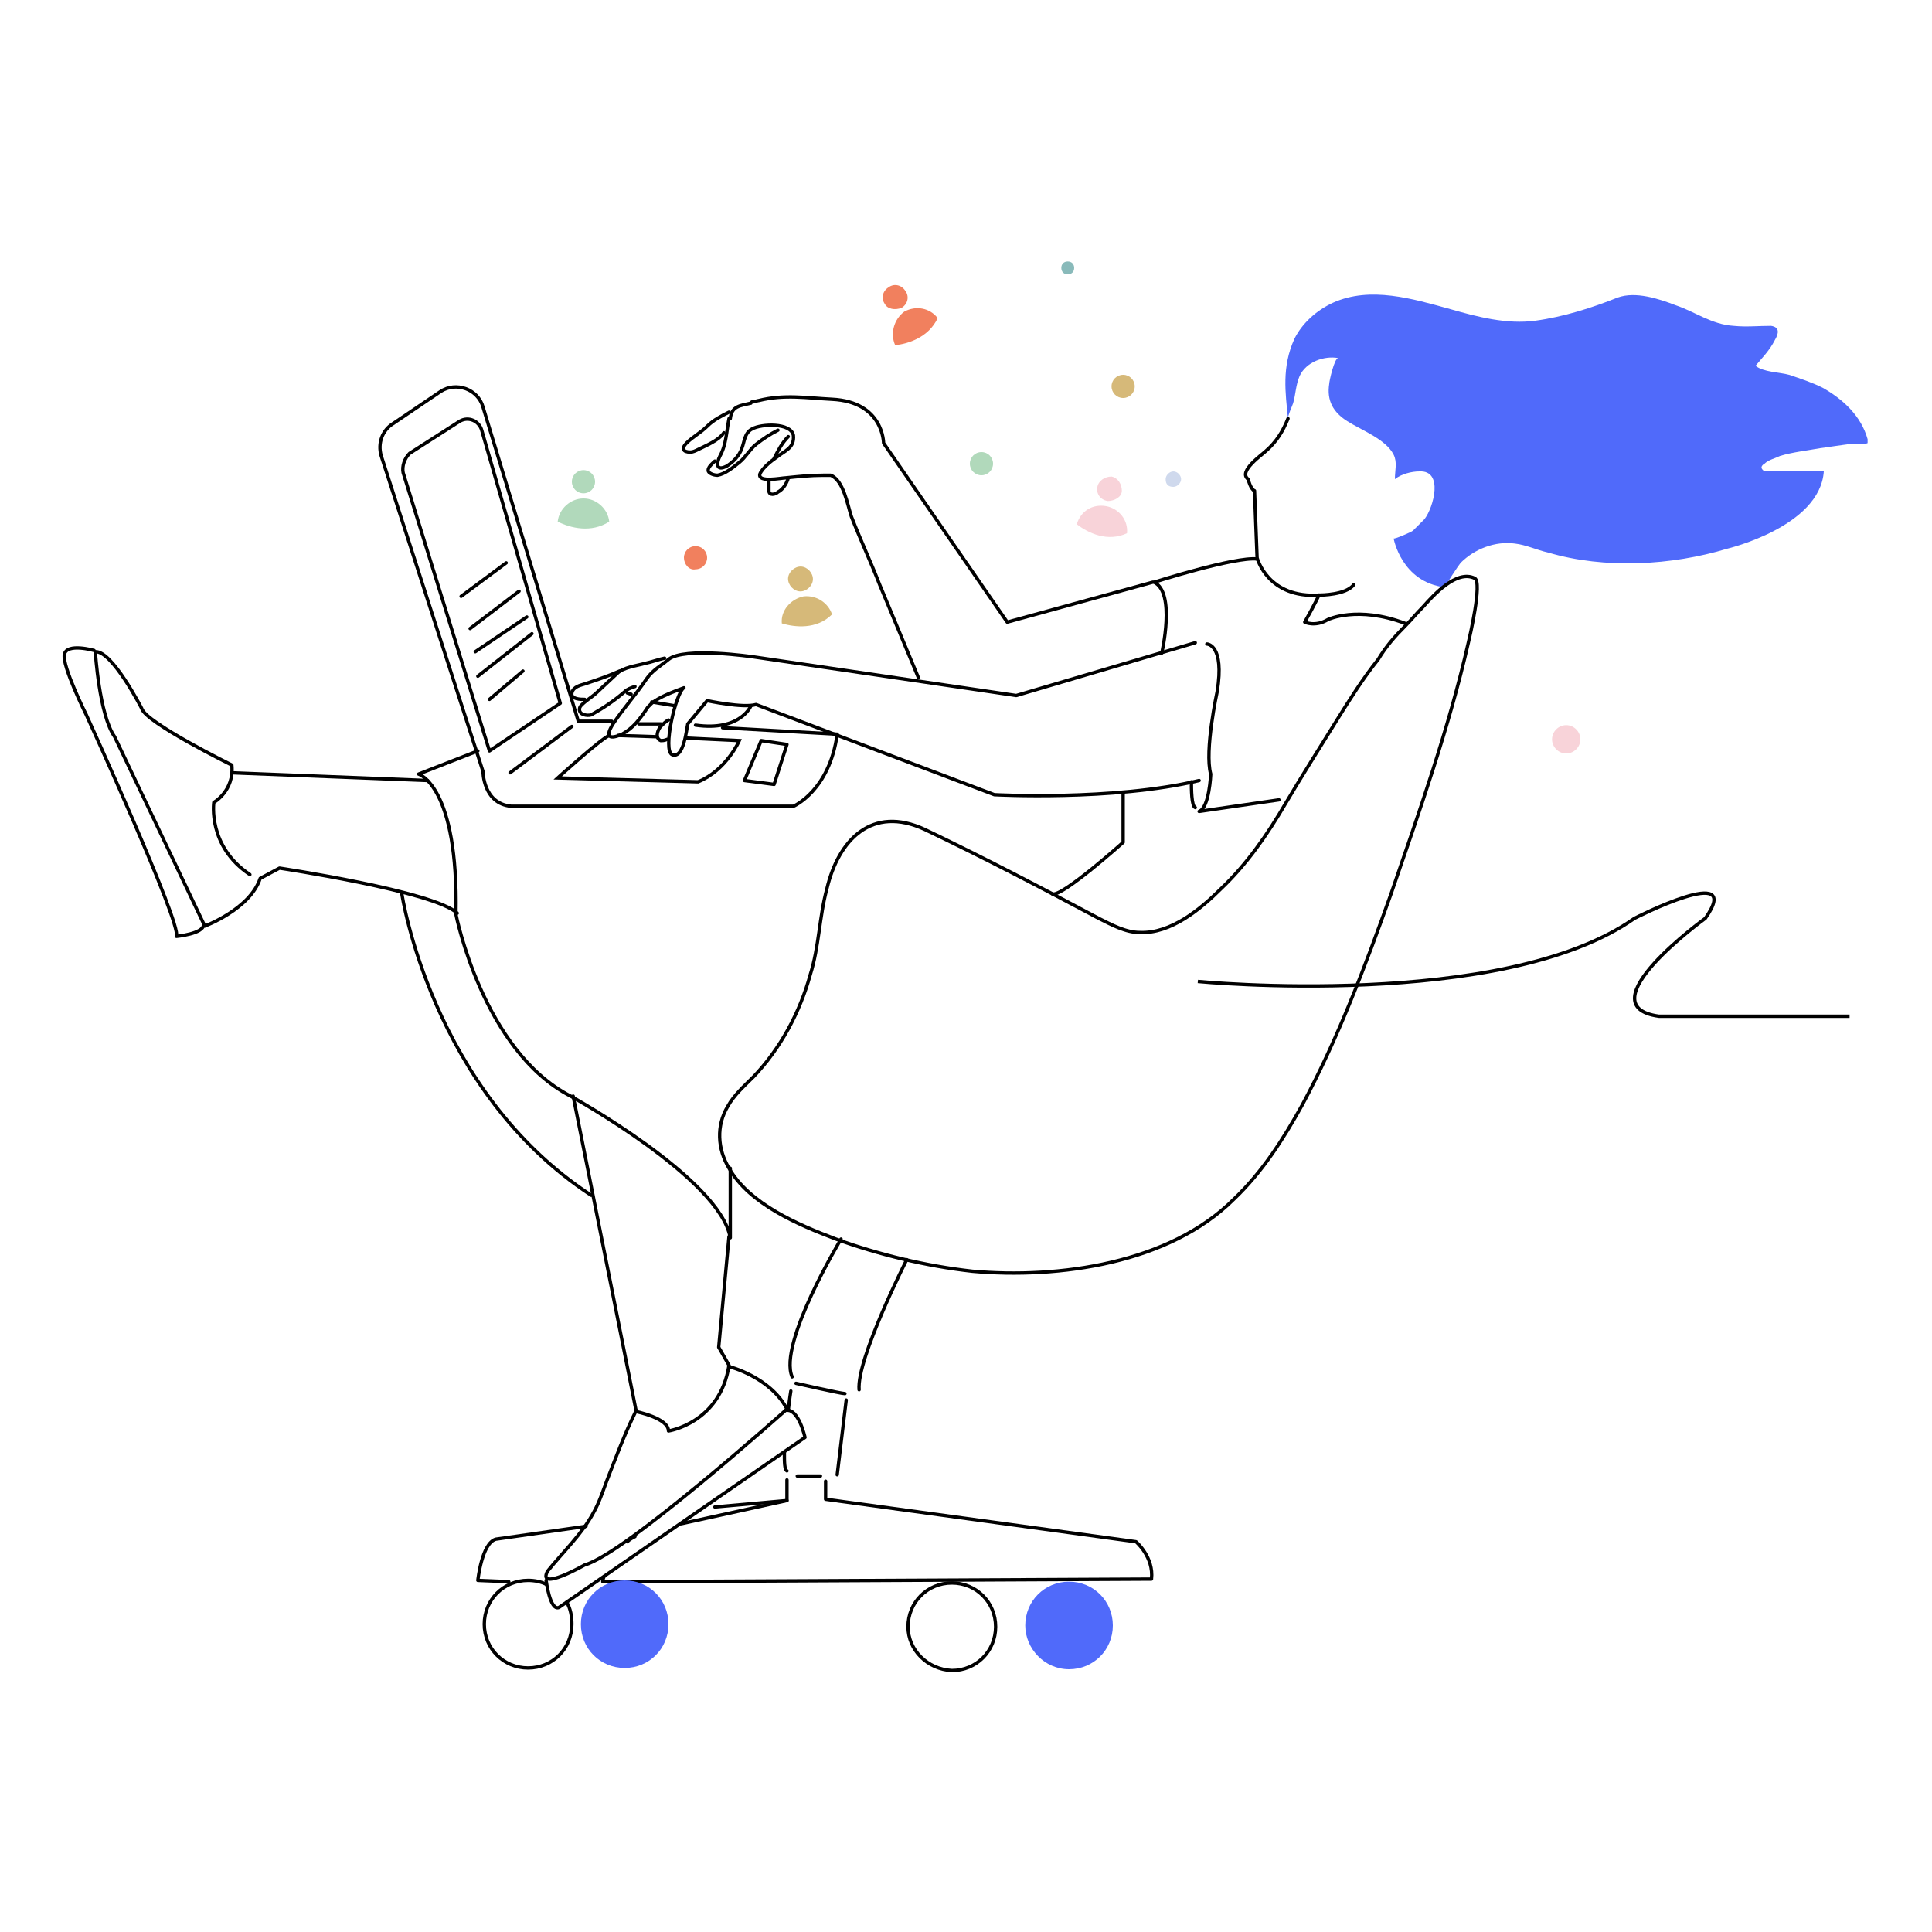 <?xml version="1.0" encoding="utf-8"?>
<!-- Generator: Adobe Illustrator 24.2.3, SVG Export Plug-In . SVG Version: 6.00 Build 0)  -->
<svg version="1.1" id="Layer_1" xmlns="http://www.w3.org/2000/svg" xmlns:xlink="http://www.w3.org/1999/xlink" x="0px" y="0px"
	 viewBox="0 0 150 150" style="enable-background:new 0 0 150 150;" xml:space="preserve">
<style type="text/css">
	.st0{fill:#506AFA;}
	.st1{fill:none;stroke:#000000;stroke-width:0.26;stroke-linecap:round;stroke-linejoin:round;stroke-miterlimit:10;}
	.st2{fill:#D6B979;}
	.st3{fill:#CFD9ED;}
	.st4{fill:#F1805E;}
	.st5{fill:#B1D9BB;}
	.st6{fill:#F8D3D9;}
	.st7{fill:#89BABA;}
	.st8{fill:none;stroke:#000000;stroke-width:0.26;stroke-miterlimit:10;}
</style>
<g>
	<path class="st0" d="M100,32.5c0-0.3,0.3-0.9,0.4-1.2c0.2-0.7,0.2-1.4,0.5-2.1c0.5-1.1,1.9-1.6,3-1.4c-0.3,0-0.7,1.8-0.7,2
		c-0.2,1.3,0.3,2.2,1.4,2.9c1.1,0.7,3,1.4,3.6,2.6c0.3,0.6,0.1,1.2,0.1,1.9c0.5-0.4,1.3-0.6,1.9-0.6c1.9-0.1,1.1,2.8,0.4,3.7
		c-0.3,0.3-0.6,0.6-0.9,0.9c-0.1,0.1-1.5,0.7-1.5,0.6c0,0,0.6,3.4,4,3.8c-0.1,0,1.1-1.8,1.2-1.9c1.1-1.1,2.7-1.7,4.2-1.5
		c0.9,0.1,1.7,0.5,2.6,0.7c4.4,1.3,9.6,1,13.9-0.3c0,0,7.2-1.7,7.5-6h-2.7c-0.5,0-1,0-1.6,0c-0.2,0-0.4,0-0.5-0.2
		c-0.1-0.1,0-0.3,0.2-0.4c0.3-0.3,0.8-0.4,1.2-0.6c1-0.3,2-0.4,3.1-0.6c0.7-0.1,1.4-0.2,2.1-0.3c0.2,0,1.5,0,1.6-0.1
		c0-0.1,0-0.2,0-0.3c-0.5-1.8-1.9-3.1-3.5-4c-0.8-0.4-1.7-0.7-2.6-1c-0.7-0.2-2-0.2-2.6-0.7c0.5-0.6,1.1-1.2,1.5-2
		c0.3-0.5,0.4-1-0.3-1.1c-1,0-1.9,0.1-2.9,0c-1.7-0.1-3-1.1-4.5-1.6c-1.3-0.5-3.1-1.1-4.5-0.6c-2,0.8-4.2,1.5-6.4,1.8
		c-2.2,0.3-4.5-0.3-6.6-0.9c-2.9-0.8-6.2-1.8-9.1-0.5c-1.3,0.6-2.4,1.6-3,2.8C99.5,28.5,99.8,30.5,100,32.5"/>
	<path class="st1" d="M100,32.5c-0.4,1-0.9,1.8-1.7,2.5c-0.3,0.3-2.2,1.6-1.4,2.2c0,0,0.2,0.8,0.5,0.9l0.2,5.2c0,0,0.8,3.2,4.9,2.9
		c0,0,2,0,2.6-0.8"/>
	<path class="st1" d="M102.4,46.2c-0.2,0.5-1.1,2.1-1.1,2.1s0.8,0.4,1.8-0.2c0,0,2.3-1.1,6,0.3"/>
	<path class="st1" d="M109.1,48.6c0.5-0.5,0.9-1,1.4-1.5c0.8-0.9,2.6-2.9,4-2.2c0.6,0.3-0.4,4.6-0.5,5c-1.5,6.6-3.8,13.1-6,19.5
		c-2,5.6-4.1,11.2-6.9,16.4c-1.5,2.7-3.1,5.2-5.3,7.3c-5,5-13.6,6.2-20.3,5.6c-3.6-0.4-7.3-1.3-10.6-2.5c-2.9-1.1-6.7-2.7-8.3-5.5
		c-0.9-1.5-1-3.3-0.1-4.8c0.5-0.9,1.3-1.6,2-2.3c2.1-2.2,3.6-5,4.4-7.9c0.7-2.2,0.7-4.5,1.3-6.7c0.9-3.8,3.5-6.5,7.6-4.6
		c4.6,2.2,9,4.5,13.5,6.9c1,0.5,2.1,1.1,3.2,1.1c2.4,0.1,4.7-1.8,6.3-3.4c2-1.9,3.6-4.2,5-6.6c1.3-2.2,2.7-4.4,4-6.5
		c1-1.6,2-3.2,3.2-4.7C107.6,50.2,108.3,49.4,109.1,48.6z"/>
	<path class="st1" d="M65.3,96.2c0,0-4.9,8.1-3.8,10.7"/>
	<path class="st1" d="M70.4,97.8c0,0-3.9,7.7-3.7,10.1"/>
	<path class="st1" d="M61.8,107.4c0,0,3.5,0.8,3.8,0.8"/>
	<line class="st1" x1="65.7" y1="108.7" x2="65" y2="114.5"/>
	<path class="st1" d="M61.1,114.2c-0.2-0.1-0.2-0.7-0.2-1.4"/>
	<path class="st1" d="M61.4,108c0,0-0.1,0.6-0.2,1.5"/>
	<line class="st1" x1="61.9" y1="114.6" x2="63.7" y2="114.6"/>
	<polyline class="st1" points="61.1,114.9 61.1,116.5 52.9,118.3 	"/>
	<path class="st1" d="M64.1,115v1.4l24.1,3.3c0,0,1.4,1.2,1.2,2.9l-40.4,0.2l-1.3,0c0,0,0,0,0,0l-0.9,0c0,0,0-0.2,0.1-0.4"/>
	<path class="st1" d="M48.7,119.7L48.7,119.7c0.2-0.2,0.4-0.3,0.6-0.4c0,0,0,0,0,0"/>
	<path class="st1" d="M31.2,69.4c0,0,2.3,15.3,14.7,23.4"/>
	<path class="st1" d="M44.5,85.1l4.9,24.5c0,0,2.5,0.5,2.5,1.5c0,0,4-0.6,4.7-5.1l-0.8-1.4l0.8-8.6"/>
	<line class="st1" x1="18" y1="60" x2="33.2" y2="60.6"/>
	<path class="st1" d="M35.5,70.9c-1.8-1.7-13.8-3.5-13.8-3.5l-1.5,0.8c-0.8,2.4-4.3,3.7-4.3,3.7l-7-14.7c-1.2-1.7-1.5-6.6-1.5-6.6
		C8.7,50.5,11,55,11,55c0.3,1.1,7,4.4,7,4.4c0.2,2-1.4,2.9-1.4,2.9s-0.5,3.4,2.8,5.6"/>
	<path class="st1" d="M7.3,50.5c0,0-2.1-0.6-2.3,0.3s1.7,4.7,1.7,4.7s7.4,16.2,7,17.2c0,0,2.1-0.2,2.1-0.9"/>
	<path class="st1" d="M56.6,106.1c0,0,3.2,0.8,4.5,3.3c0,0-12.5,11.2-15.7,12.1c0,0-3.7,2.1-2.9,0.5c1.2-1.5,2.7-2.9,3.6-4.6
		c0.4-0.7,0.7-1.6,1-2.4c0.7-1.8,1.4-3.7,2.3-5.5"/>
	<path class="st1" d="M42.4,122.7c0,0,0.3,2.4,1,2.1l19.1-13.2c0,0-0.5-2.3-1.5-2.1"/>
	<path class="st0" d="M79.6,126.2c0-1.9,1.5-3.4,3.4-3.4c1.9,0,3.4,1.5,3.4,3.4c0,1.9-1.5,3.4-3.4,3.4
		C81.1,129.6,79.6,128,79.6,126.2"/>
	<path class="st1" d="M70.5,126.3c0-1.9,1.5-3.4,3.4-3.4c1.9,0,3.4,1.5,3.4,3.4c0,1.9-1.5,3.4-3.4,3.4
		C72,129.6,70.5,128.1,70.5,126.3z"/>
	<path class="st0" d="M45.1,126.1c0-1.9,1.5-3.4,3.4-3.4c1.9,0,3.4,1.5,3.4,3.4c0,1.9-1.5,3.4-3.4,3.4
		C46.6,129.5,45.1,128,45.1,126.1"/>
	<path class="st1" d="M44,124.4c0.3,0.5,0.4,1.1,0.4,1.7c0,1.9-1.5,3.4-3.4,3.4c-1.9,0-3.4-1.5-3.4-3.4c0-1.9,1.5-3.4,3.4-3.4
		c0.5,0,1,0.1,1.4,0.3"/>
	<line class="st1" x1="55.5" y1="117" x2="61.1" y2="116.5"/>
	<path class="st1" d="M45.5,118.5l-7,1c-1.1,0.3-1.4,3.2-1.4,3.2l2.4,0.1"/>
	<path class="st1" d="M90.2,50.7c0,0,1.1-4.7-0.6-5.5c0,0,6.3-2,8-1.8"/>
	<path class="st1" d="M99.3,62.1L93.1,63c0.8-0.3,0.9-2.9,0.9-2.9c-0.5-1.8,0.5-6.4,0.5-6.4c0.6-3.7-0.8-3.7-0.8-3.7"/>
	<path class="st1" d="M92.5,60.7c0,0.5,0,1.9,0.3,2"/>
	<path class="st1" d="M92.8,49.9l-13.9,4.1L58.5,51c0,0-5.4-0.8-6.6,0.2c-0.6,0.5-1.2,0.8-1.7,1.5c-0.8,1.2-1.8,2.3-2.6,3.5
		c-0.7,1.1-0.2,1.2,0.7,0.8c0.9-0.5,1.4-1.2,2-2.1c0.1-0.1,0.2-0.2,0.3-0.3c0.6-0.5,1.7-0.9,2.5-1.2c-0.6,0.3-1.7,4.9-0.9,5.2
		c0.9,0.3,1.1-2,1.2-2.4l1.5-1.8c0,0,2.8,0.6,3.8,0.3l18.5,7c0,0,9.2,0.5,15.9-1.1"/>
	<path class="st1" d="M58.3,54.8c0,0-0.8,2-4.3,1.5"/>
	<line class="st1" x1="50.6" y1="54.5" x2="52.4" y2="54.8"/>
	<path class="st1" d="M51.9,55.9c-0.2,0.1-0.4,0.3-0.6,0.5c-0.2,0.2-0.5,0.9,0,1.1c0.1,0,0.3,0,0.5-0.1"/>
	<path class="st1" d="M51.6,51.1c-0.5,0.1-1,0.3-1.5,0.4c-0.7,0.2-1.7,0.3-2.2,0.8l-1.6,1.5C46,54.1,45,54.7,45,55
		c-0.1,0.5,0.6,0.6,0.9,0.5c0.9-0.5,1.8-1.1,2.6-1.8c0.2-0.2,0.5-0.3,0.8-0.4"/>
	<path class="st1" d="M48.1,52.1c-0.9,0.4-1.8,0.7-2.7,1c-0.3,0.1-0.9,0.2-1,0.7c-0.1,0.5,0.7,0.5,1,0.5"/>
	<line class="st1" x1="48.7" y1="53.8" x2="49" y2="53.9"/>
	<path class="st1" d="M87.2,61.6l0,3.8c0,0-4.8,4.3-5.5,4"/>
	<path class="st2" d="M86.3,30c0-0.5,0.4-0.9,0.9-0.9c0.5,0,0.9,0.4,0.9,0.9c0,0.5-0.4,0.9-0.9,0.9C86.7,30.9,86.3,30.5,86.3,30"/>
	<path class="st3" d="M90.5,37.2c0-0.3,0.3-0.6,0.6-0.6c0.3,0,0.6,0.3,0.6,0.6c0,0.3-0.3,0.6-0.6,0.6C90.7,37.8,90.5,37.6,90.5,37.2
		"/>
	<path class="st4" d="M53.1,43.3c0-0.5,0.4-0.9,0.9-0.9c0.5,0,0.9,0.4,0.9,0.9c0,0.5-0.4,0.9-0.9,0.9C53.5,44.3,53.1,43.8,53.1,43.3
		"/>
	<path class="st5" d="M75.3,36c0-0.5,0.4-0.9,0.9-0.9c0.5,0,0.9,0.4,0.9,0.9c0,0.5-0.4,0.9-0.9,0.9C75.7,36.9,75.3,36.5,75.3,36"/>
	<path class="st6" d="M120.5,57.4c0-0.6,0.5-1.1,1.1-1.1c0.6,0,1.1,0.5,1.1,1.1c0,0.6-0.5,1.1-1.1,1.1C121,58.5,120.5,58,120.5,57.4
		"/>
	<path class="st7" d="M83.4,20.8c0-0.3-0.2-0.5-0.5-0.5c-0.3,0-0.5,0.2-0.5,0.5c0,0.3,0.2,0.5,0.5,0.5
		C83.2,21.3,83.4,21.1,83.4,20.8"/>
	<line class="st1" x1="49.6" y1="56.2" x2="51.3" y2="56.2"/>
	<path class="st1" d="M47.5,56h-2.6l-7.4-24.4c-0.4-1.4-2.1-2-3.3-1.2l-3.7,2.5c-0.8,0.5-1.2,1.5-0.9,2.5l7.9,24.5
		c0,0,0,2.5,2.2,2.7h21.9c0,0,2.8-1.2,3.4-5.6l-8.9-0.5"/>
	<path class="st1" d="M31.3,36.7L38,58.3l5.5-3.7l-6.1-21.2c-0.2-0.7-1-1.1-1.7-0.7l-3.9,2.5C31.4,35.6,31.2,36.2,31.3,36.7z"/>
	<line class="st1" x1="39.6" y1="60" x2="44.4" y2="56.4"/>
	<line class="st1" x1="35.8" y1="46.3" x2="39.3" y2="43.7"/>
	<line class="st1" x1="36.5" y1="48.8" x2="40.3" y2="45.9"/>
	<line class="st1" x1="36.9" y1="50.6" x2="40.9" y2="47.9"/>
	<line class="st1" x1="37.1" y1="52.5" x2="41.3" y2="49.2"/>
	<line class="st1" x1="38" y1="54.3" x2="40.6" y2="52.1"/>
	<path class="st5" d="M44.4,37.4c0-0.5,0.4-0.9,0.9-0.9c0.5,0,0.9,0.4,0.9,0.9c0,0.5-0.4,0.9-0.9,0.9C44.8,38.3,44.4,37.9,44.4,37.4
		"/>
	<path class="st5" d="M47.3,40.5c-1.4,0.9-3,0.5-4,0c0.1-1,1-1.8,2-1.8C46.3,38.7,47.2,39.5,47.3,40.5"/>
	<path class="st2" d="M61.2,45.1c-0.1-0.5,0.3-1,0.8-1.1c0.5-0.1,1,0.3,1.1,0.8c0.1,0.5-0.3,1-0.8,1.1C61.8,46,61.3,45.6,61.2,45.1"
		/>
	<path class="st2" d="M64.6,47.7c-1.2,1.2-2.9,1-3.9,0.7c-0.1-1,0.7-1.9,1.7-2.1C63.4,46.2,64.3,46.8,64.6,47.7"/>
	<path class="st4" d="M68.7,23.6c-0.3-0.4-0.2-1,0.3-1.3c0.4-0.3,1-0.2,1.3,0.3c0.3,0.4,0.2,1-0.3,1.3C69.5,24.1,68.9,24,68.7,23.6"
		/>
	<path class="st4" d="M72.8,24.7c-0.7,1.5-2.3,2-3.3,2.1c-0.4-0.9-0.1-2,0.7-2.6C71.1,23.7,72.2,23.9,72.8,24.7"/>
	<path class="st1" d="M56.6,32.5c-0.2,1-0.2,2-0.7,2.9c-0.3,0.6-0.3,1.2,0.5,0.8c0.5-0.3,1-0.8,1.2-1.4c0.2-0.5,0.2-1.2,0.8-1.5
		c0.7-0.4,3-0.5,3.2,0.5c0.1,1-0.7,1.2-1.3,1.7c-0.3,0.2-1.1,0.8-1.3,1.3c-0.2,0.7,1.7,0.3,2,0.3c1-0.1,1.9-0.2,2.9-0.2
		c0.2,0,0.4,0,0.6,0c1,0.4,1.3,2.3,1.6,3.2c0.7,1.8,1.5,3.5,2.2,5.3c1,2.4,2,4.8,3,7.2"/>
	<path class="st1" d="M89.5,45.2l-11.3,3.1l-9.6-13.9c0,0,0-3.2-4-3.4c-2-0.1-3.7-0.4-5.7,0.1c-0.1,0-0.3,0.1-0.4,0.1
		c-0.1,0-0.2,0-0.2,0.1c-0.8,0.2-1.5,0.2-1.6,1.2"/>
	<path class="st1" d="M56.6,32c-0.6,0.3-1.2,0.6-1.7,1.1c-0.5,0.5-1.1,0.8-1.6,1.3c-0.4,0.4-0.3,0.7,0.3,0.7c0.2,0,0.4-0.1,0.6-0.2
		c0.6-0.3,1.6-0.7,2-1.3"/>
	<path class="st1" d="M60.4,33.4c-0.6,0.3-1.2,0.7-1.7,1.1c-0.5,0.4-0.8,1-1.3,1.4c-0.5,0.4-1.1,0.9-1.7,1c-0.2,0-0.6-0.1-0.7-0.3
		c-0.1-0.3,0.3-0.6,0.5-0.8"/>
	<path class="st1" d="M59.7,37.3c0,0.3,0,0.5,0,0.8c0,0.4,0.5,0.3,0.7,0.1c0.4-0.2,0.7-0.7,0.8-1.1"/>
	<path class="st1" d="M60.1,35.6c0.3-0.6,0.6-1.2,1.1-1.7"/>
	<path class="st1" d="M37.1,58.3l-4.6,1.8c0,0,3.1,0.9,2.9,10.9c0,0,2.1,10.6,8.9,14.1c0,0,11.6,6.4,12.4,11v-5.4"/>
	<polygon class="st1" points="59.1,57.5 57.8,60.6 60.1,60.9 61.1,57.8 	"/>
	<path class="st6" d="M85.2,37.8c0.1-0.5,0.6-0.8,1.1-0.8c0.5,0.1,0.8,0.6,0.8,1.1s-0.6,0.8-1.1,0.8C85.4,38.8,85.1,38.3,85.2,37.8"
		/>
	<path class="st6" d="M87.5,41.4c-1.5,0.7-3,0-3.9-0.7c0.3-1,1.2-1.6,2.3-1.4C86.9,39.5,87.6,40.4,87.5,41.4"/>
	<path class="st8" d="M93,76.2c0,0,23.7,2.3,33.9-4.9c0,0,8.6-4.4,5.5,0c0,0-9.4,6.8-3.6,7.6h14.8"/>
	<polyline class="st8" points="51,57.2 47.9,57.1 47.9,57.1 	"/>
	<path class="st8" d="M53.2,57.3l4.2,0.2c0,0-1,2.3-3.2,3.2l-10.9-0.3c0,0,3.3-3,4-3.3"/>
</g>
</svg>
